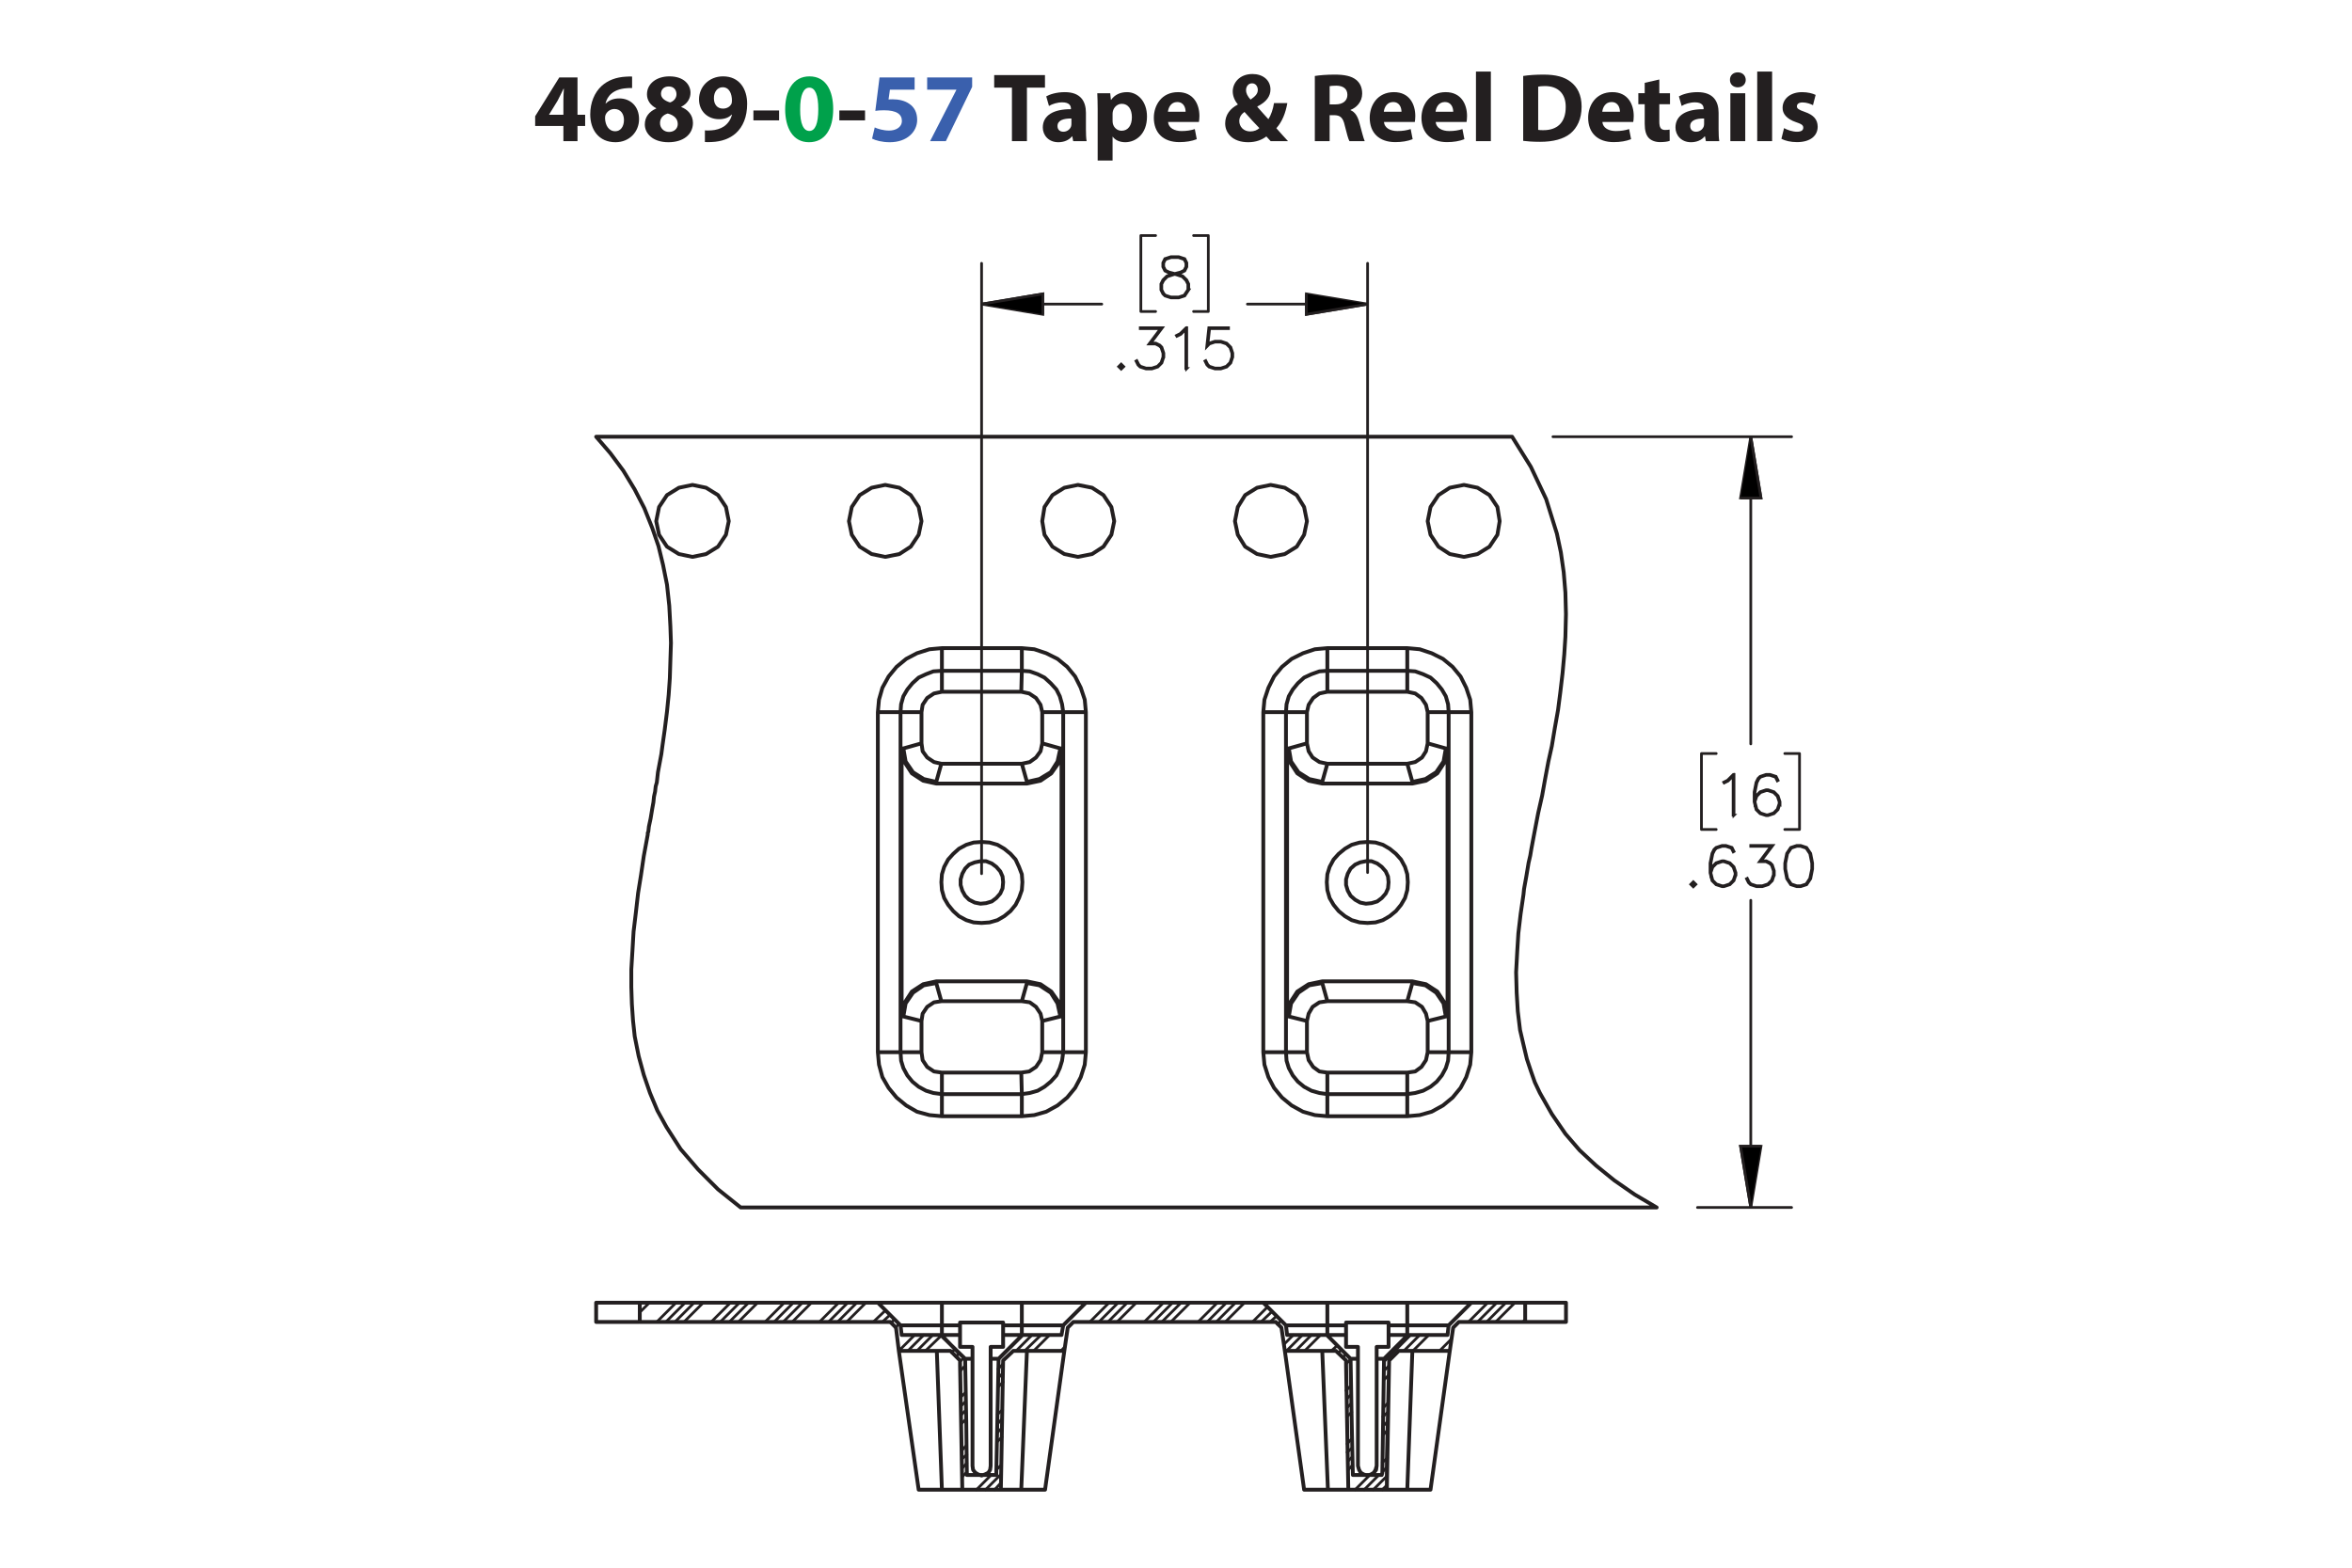 <?xml version="1.0" encoding="UTF-8"?><svg id="Layer_1" xmlns="http://www.w3.org/2000/svg" viewBox="0 0 432 288"><defs><style>.cls-1,.cls-2,.cls-3,.cls-4{stroke:#231f20;}.cls-1,.cls-3,.cls-4{stroke-width:.5px;}.cls-1,.cls-4{stroke-miterlimit:10;}.cls-5{fill:#3a60ad;}.cls-5,.cls-6,.cls-7{stroke-width:0px;}.cls-2{stroke-width:.7px;}.cls-2,.cls-3{stroke-linecap:round;stroke-linejoin:round;}.cls-2,.cls-3,.cls-4{fill:none;}.cls-6{fill:#00a14b;}.cls-7{fill:#231f20;}</style></defs><path class="cls-7" d="M103.481,25.93v-2.791h-5.186v-1.782l4.429-7.13h3.349v6.86h1.404v2.052h-1.404v2.791h-2.593ZM103.481,21.086v-2.593c0-.703.036-1.422.09-2.179h-.072c-.378.756-.684,1.44-1.081,2.179l-1.566,2.557v.036h2.629Z"/><path class="cls-7" d="M116.099,16.171c-.306-.018-.63,0-1.062.036-2.431.198-3.511,1.44-3.817,2.809h.054c.576-.594,1.387-.936,2.485-.936,1.962,0,3.619,1.387,3.619,3.817,0,2.323-1.783,4.231-4.321,4.231-3.115,0-4.646-2.323-4.646-5.114,0-2.197.81-4.033,2.071-5.204,1.17-1.062,2.683-1.638,4.519-1.728.504-.036.828-.036,1.098-.018v2.107ZM114.605,22.041c0-1.081-.576-2.017-1.747-2.017-.738,0-1.35.45-1.62,1.044-.072.144-.108.36-.108.684.054,1.242.648,2.359,1.891,2.359.972,0,1.585-.882,1.585-2.071Z"/><path class="cls-7" d="M118.436,22.869c0-1.404.81-2.377,2.089-2.935v-.054c-1.135-.576-1.693-1.53-1.693-2.557,0-1.98,1.783-3.295,4.123-3.295,2.737,0,3.871,1.585,3.871,3.007,0,1.008-.54,1.998-1.692,2.575v.054c1.134.432,2.143,1.404,2.143,2.917,0,2.124-1.783,3.547-4.502,3.547-2.971,0-4.339-1.675-4.339-3.259ZM124.486,22.779c0-1.026-.756-1.639-1.836-1.927-.9.252-1.422.9-1.422,1.747-.018.846.63,1.639,1.656,1.639.972,0,1.603-.63,1.603-1.458ZM121.407,17.233c0,.792.72,1.296,1.657,1.585.63-.18,1.188-.756,1.188-1.494,0-.72-.415-1.44-1.422-1.44-.936,0-1.423.612-1.423,1.35Z"/><path class="cls-7" d="M129.471,23.949c.342.036.648.036,1.188,0,.829-.054,1.675-.288,2.305-.72.756-.522,1.261-1.278,1.477-2.161l-.054-.018c-.522.54-1.278.846-2.341.846-1.98,0-3.655-1.386-3.655-3.655,0-2.287,1.837-4.213,4.412-4.213,3.007,0,4.429,2.305,4.429,5.042,0,2.431-.774,4.213-2.053,5.383-1.116,1.008-2.647,1.566-4.465,1.639-.468.036-.936.018-1.242,0v-2.143ZM131.127,18.079c0,1.009.54,1.873,1.657,1.873.738,0,1.26-.36,1.512-.774.09-.162.144-.342.144-.684,0-1.243-.468-2.467-1.71-2.467-.936,0-1.621.828-1.603,2.052Z"/><path class="cls-7" d="M143.098,20.294v1.818h-4.717v-1.818h4.717Z"/><path class="cls-6" d="M153.035,20.024c0,3.619-1.458,6.104-4.447,6.104-3.025,0-4.357-2.719-4.375-6.032,0-3.385,1.44-6.067,4.465-6.067,3.133,0,4.357,2.791,4.357,5.996ZM146.967,20.096c-.018,2.683.63,3.961,1.692,3.961s1.639-1.333,1.639-3.997c0-2.593-.558-3.961-1.657-3.961-1.008,0-1.692,1.278-1.674,3.997Z"/><path class="cls-7" d="M158.884,20.294v1.818h-4.718v-1.818h4.718Z"/><path class="cls-5" d="M167.992,16.477h-4.537l-.252,1.8c.252-.036.468-.036.756-.036,1.117,0,2.251.252,3.079.847.882.594,1.422,1.566,1.422,2.935,0,2.179-1.873,4.106-5.023,4.106-1.422,0-2.611-.324-3.259-.666l.486-2.052c.522.252,1.585.576,2.647.576,1.134,0,2.341-.54,2.341-1.783,0-1.206-.955-1.945-3.295-1.945-.648,0-1.099.036-1.585.108l.774-6.14h6.446v2.251Z"/><path class="cls-5" d="M178.559,14.226v1.728l-4.826,9.975h-2.899l4.826-9.417v-.036h-5.366v-2.251h8.265Z"/><path class="cls-7" d="M185.865,16.099h-3.259v-2.305h9.327v2.305h-3.313v9.831h-2.754v-9.831Z"/><path class="cls-7" d="M197.116,25.93l-.162-.882h-.054c-.576.702-1.477,1.081-2.521,1.081-1.783,0-2.845-1.296-2.845-2.701,0-2.287,2.053-3.385,5.168-3.367v-.126c0-.468-.252-1.134-1.602-1.134-.9,0-1.855.306-2.431.666l-.504-1.765c.612-.342,1.818-.774,3.421-.774,2.935,0,3.871,1.728,3.871,3.799v3.061c0,.846.036,1.656.126,2.143h-2.466ZM196.792,21.77c-1.44-.018-2.557.324-2.557,1.386,0,.702.468,1.044,1.08,1.044.684,0,1.243-.45,1.422-1.008.036-.144.054-.306.054-.468v-.954Z"/><path class="cls-7" d="M201.614,20.078c0-1.152-.036-2.143-.072-2.953h2.377l.127,1.225h.036c.648-.936,1.657-1.423,2.935-1.423,1.927,0,3.655,1.675,3.655,4.483,0,3.205-2.035,4.718-3.998,4.718-1.062,0-1.891-.432-2.287-1.008h-.036v4.375h-2.737v-9.416ZM204.351,22.148c0,.216.018.414.054.576.18.738.81,1.296,1.603,1.296,1.188,0,1.891-.99,1.891-2.485,0-1.404-.63-2.466-1.855-2.466-.774,0-1.458.576-1.639,1.386-.036.144-.054.324-.054.486v1.206Z"/><path class="cls-7" d="M214.539,22.4c.09,1.135,1.206,1.675,2.485,1.675.936,0,1.692-.126,2.431-.36l.36,1.855c-.9.36-1.999.54-3.188.54-2.989,0-4.699-1.728-4.699-4.483,0-2.233,1.386-4.7,4.447-4.7,2.845,0,3.926,2.215,3.926,4.394,0,.468-.055.882-.091,1.08h-5.671ZM217.762,20.528c0-.666-.288-1.783-1.549-1.783-1.152,0-1.621,1.044-1.692,1.783h3.241Z"/><path class="cls-7" d="M233.386,25.93c-.252-.27-.504-.54-.792-.864-.792.612-1.891,1.062-3.331,1.062-2.935,0-4.231-1.747-4.231-3.439,0-1.602.919-2.754,2.305-3.475v-.072c-.521-.576-.918-1.477-.918-2.341,0-1.53,1.206-3.205,3.637-3.205,1.873,0,3.295,1.098,3.295,2.845,0,1.224-.72,2.269-2.394,3.115l-.018.072c.702.774,1.44,1.656,2.034,2.269.486-.756.864-1.873,1.026-2.953h2.449c-.324,1.837-.936,3.403-2.017,4.609.684.774,1.386,1.567,2.143,2.377h-3.188ZM231.315,23.535c-.756-.756-1.746-1.855-2.737-2.971-.504.36-.954.882-.954,1.675,0,1.026.774,1.908,2.017,1.908.721,0,1.315-.27,1.675-.612ZM228.866,16.549c0,.612.288,1.152.829,1.747.882-.612,1.332-1.081,1.332-1.783,0-.576-.342-1.206-1.062-1.206-.702,0-1.099.612-1.099,1.242Z"/><path class="cls-7" d="M241.502,13.956c.882-.144,2.196-.252,3.654-.252,1.801,0,3.062.27,3.926.954.72.576,1.116,1.422,1.116,2.539,0,1.548-1.099,2.61-2.143,2.989v.054c.846.342,1.315,1.152,1.62,2.269.378,1.368.757,2.953.99,3.421h-2.809c-.198-.342-.486-1.333-.847-2.827-.323-1.513-.846-1.927-1.962-1.945h-.828v4.771h-2.719v-11.974ZM244.221,19.178h1.08c1.368,0,2.179-.684,2.179-1.747,0-1.116-.757-1.674-2.017-1.692-.666,0-1.045.054-1.242.09v3.349Z"/><path class="cls-7" d="M254.192,22.4c.09,1.135,1.206,1.675,2.484,1.675.936,0,1.692-.126,2.431-.36l.36,1.855c-.9.36-1.999.54-3.188.54-2.988,0-4.699-1.728-4.699-4.483,0-2.233,1.387-4.7,4.447-4.7,2.845,0,3.926,2.215,3.926,4.394,0,.468-.055.882-.091,1.08h-5.671ZM257.415,20.528c0-.666-.288-1.783-1.549-1.783-1.152,0-1.62,1.044-1.692,1.783h3.241Z"/><path class="cls-7" d="M263.696,22.4c.09,1.135,1.206,1.675,2.484,1.675.936,0,1.692-.126,2.431-.36l.36,1.855c-.9.36-1.999.54-3.188.54-2.988,0-4.699-1.728-4.699-4.483,0-2.233,1.387-4.7,4.447-4.7,2.845,0,3.926,2.215,3.926,4.394,0,.468-.055.882-.091,1.08h-5.671ZM266.919,20.528c0-.666-.288-1.783-1.549-1.783-1.152,0-1.62,1.044-1.692,1.783h3.241Z"/><path class="cls-7" d="M271.094,13.146h2.736v12.784h-2.736v-12.784Z"/><path class="cls-7" d="M279.769,13.956c1.008-.162,2.322-.252,3.709-.252,2.305,0,3.799.414,4.969,1.296,1.261.936,2.053,2.431,2.053,4.573,0,2.323-.846,3.925-2.017,4.915-1.278,1.062-3.223,1.566-5.6,1.566-1.422,0-2.431-.09-3.114-.18v-11.919ZM282.524,23.859c.233.054.611.054.954.054,2.484.018,4.104-1.351,4.104-4.249.019-2.521-1.458-3.853-3.816-3.853-.612,0-1.009.054-1.242.108v7.94Z"/><path class="cls-7" d="M294.313,22.4c.091,1.135,1.207,1.675,2.485,1.675.935,0,1.692-.126,2.431-.36l.36,1.855c-.9.36-1.999.54-3.188.54-2.988,0-4.699-1.728-4.699-4.483,0-2.233,1.387-4.7,4.447-4.7,2.845,0,3.925,2.215,3.925,4.394,0,.468-.054.882-.09,1.08h-5.672ZM297.537,20.528c0-.666-.288-1.783-1.549-1.783-1.152,0-1.62,1.044-1.692,1.783h3.241Z"/><path class="cls-7" d="M304.772,14.604v2.521h1.963v2.017h-1.963v3.187c0,1.062.252,1.548,1.08,1.548.343,0,.612-.036.81-.072l.018,2.07c-.359.144-1.008.234-1.782.234-.882,0-1.62-.306-2.053-.756-.504-.522-.756-1.368-.756-2.611v-3.601h-1.171v-2.017h1.171v-1.909l2.683-.612Z"/><path class="cls-7" d="M313.322,25.93l-.162-.882h-.054c-.576.702-1.477,1.081-2.521,1.081-1.783,0-2.845-1.296-2.845-2.701,0-2.287,2.053-3.385,5.167-3.367v-.126c0-.468-.252-1.134-1.603-1.134-.9,0-1.855.306-2.431.666l-.504-1.765c.612-.342,1.818-.774,3.421-.774,2.935,0,3.871,1.728,3.871,3.799v3.061c0,.846.036,1.656.126,2.143h-2.467ZM312.998,21.77c-1.44-.018-2.557.324-2.557,1.386,0,.702.469,1.044,1.081,1.044.684,0,1.242-.45,1.422-1.008.036-.144.054-.306.054-.468v-.954Z"/><path class="cls-7" d="M320.647,14.676c0,.756-.576,1.369-1.476,1.369-.865,0-1.441-.612-1.423-1.369-.019-.792.558-1.386,1.44-1.386.882,0,1.44.594,1.458,1.386ZM317.821,25.93v-8.805h2.736v8.805h-2.736Z"/><path class="cls-7" d="M322.753,13.146h2.736v12.784h-2.736v-12.784Z"/><path class="cls-7" d="M327.685,23.535c.505.306,1.549.666,2.359.666.828,0,1.17-.288,1.17-.738s-.271-.666-1.296-1.008c-1.819-.612-2.522-1.603-2.503-2.647,0-1.638,1.404-2.881,3.583-2.881,1.026,0,1.944.234,2.484.504l-.486,1.891c-.396-.216-1.152-.504-1.908-.504-.666,0-1.044.271-1.044.72,0,.415.342.63,1.422,1.008,1.675.576,2.377,1.423,2.394,2.719,0,1.639-1.296,2.845-3.816,2.845-1.152,0-2.179-.252-2.846-.612l.486-1.962Z"/><path class="cls-1" d="M218.338,53.261l-.734,1.108-1.102.354h-1.437l-1.091-.354-.385-.374-.365-.734v-1.098l.365-.739.736-.724,1.125-.374-.76-.182-.741-.374-.37-.744v-.749l.37-.754,1.116-.364h1.437l1.112.364.375.754v.749l-.375.744-.741.374-.756.182.04.01,1.081.364.741.724.359.739v1.098ZM218.18,53.222v-1.02l-.346-.675-.676-.69-1.042-.34-.335-.094-.331.094-1.042.34-.682.69-.34.675v1.02l.34.675.326.335,1.032.34h1.393l1.021-.34.682-1.01ZM217.824,48.986v-.67l-.336-.655-1.011-.34h-1.393l-1.012.34-.336.655v.67l.336.665.676.33,1.032.266,1.032-.266.676-.33.336-.665Z"/><path class="cls-1" d="M206.397,67.353l-.464.453-.464-.453.464-.463.464.463ZM206.175,67.353l-.242-.241-.242.241.242.241.242-.241Z"/><path class="cls-1" d="M213.76,65.599l-.36,1.088-.74.734-1.09.354h-1.081l-1.091-.354-.385-.374-.355-.714.143-.079.351.695.326.335,1.031.34h1.042l1.032-.34.676-.68.346-1.03v-.685l-.346-1.029-.335-.32-.676-.345h-1.204l2.122-2.822h-3.726v-.163h4.052l-2.122,2.822h.918l.74.364.375.384.36,1.088v.729Z"/><path class="cls-1" d="M217.97,67.707h-.162v-7.225l-.928.94-.721.35-.079-.138.696-.354,1.081-1.069h.113v7.496Z"/><path class="cls-1" d="M226.424,65.599l-.36,1.088-.74.734-1.091.354h-1.081l-1.09-.354-.386-.374-.354-.714.143-.079.351.695.325.335,1.032.34h1.041l1.031-.34.677-.68.345-1.03v-.685l-.345-1.029-.677-.675-1.031-.345h-1.041l-1.032.345-.493.507.38-3.482h3.613v.163h-3.47l-.321,2.871.213-.202,1.09-.359h1.081l1.091.359.74.739.36,1.088v.729Z"/><path class="cls-1" d="M318.492,149.763h-.163v-7.225l-.927.94-.721.35-.079-.138.696-.354,1.08-1.069h.113v7.496Z"/><path class="cls-1" d="M326.943,147.654l-.36,1.089-.74.733-1.09.355h-.375l-1.091-.355-.739-.733-.36-1.442v-1.789l.351-1.782.364-.729.385-.37,1.091-.364h.731l1.109.364.365.734-.143.084-.346-.68-1.012-.34h-.685l-1.031.34-.32.335-.346.685-.354,1.748v1.261l.202-.606.739-.738,1.091-.364h.375l1.09.364.74.738.36,1.089v.374ZM326.785,147.63v-.329l-.345-1.029-.677-.676-1.03-.344h-.336l-1.031.344-.676.676-.345,1.019.345,1.37.676.68,1.031.34h.336l1.03-.34.677-.68.345-1.03Z"/><path class="cls-1" d="M311.481,162.46l-.464.453-.464-.453.464-.463.464.463ZM311.259,162.46l-.242-.241-.242.241.242.241.242-.241Z"/><path class="cls-1" d="M318.848,160.706l-.36,1.089-.741.733-1.091.355h-.375l-1.092-.355-.74-.733-.36-1.443v-1.787l.351-1.783.365-.73.385-.369,1.092-.364h.731l1.111.364.365.734-.144.083-.346-.68-1.012-.34h-.686l-1.032.34-.32.335-.346.685-.355,1.749v1.261l.202-.606.74-.739,1.092-.364h.375l1.091.364.741.739.36,1.088v.374ZM318.69,160.682v-.33l-.346-1.029-.676-.675-1.032-.345h-.336l-1.032.345-.676.675-.346,1.02.346,1.369.676.68,1.032.34h.336l1.032-.34.676-.68.346-1.029Z"/><path class="cls-1" d="M325.889,160.706l-.36,1.089-.741.733-1.091.355h-1.081l-1.092-.355-.385-.374-.355-.714.144-.079.351.694.325.335,1.032.34h1.042l1.032-.34.676-.68.346-1.029v-.685l-.346-1.029-.336-.32-.676-.345h-1.205l2.123-2.822h-3.728v-.162h4.054l-2.123,2.822h.918l.741.364.375.384.36,1.089v.729Z"/><path class="cls-1" d="M332.929,159.648l-.351,1.783-.74,1.098-1.102.355h-.731l-1.102-.355-.735-1.098-.355-1.783v-1.083l.355-1.783.735-1.099,1.102-.364h.731l1.102.364.74,1.099.351,1.783v1.083ZM332.771,159.623v-1.034l-.355-1.749-.677-1.02-1.022-.34h-.686l-1.022.34-.681,1.02-.351,1.749v1.034l.351,1.748.681,1.02,1.022.34h.686l1.022-.34.677-1.02.355-1.748Z"/><path class="cls-4" d="M321.571,221.825l-1.874-11.244h3.748l-1.874,11.244M321.571,80.232l1.874,11.244h-3.748l1.874-11.244M251.191,55.87l-11.244,1.874v-3.748l11.244,1.874M180.291,55.87l11.244-1.874v3.748l-11.244-1.874"/><path class="cls-3" d="M321.571,221.825v-56.429M321.571,80.232v56.429M311.784,221.825h17.283M285.236,80.232h43.831M330.524,152.382h-2.707M330.524,138.431v13.951M327.818,138.431h2.707M312.513,152.382h2.707M312.513,138.431v13.951M315.22,138.431h-2.707M251.191,55.87h-22.072M180.291,55.87h22.072M251.191,160.294V48.374M180.291,160.503V48.374M221.936,57.224h-2.707M221.936,43.273v13.951M219.229,43.273h2.707M209.546,57.224h2.707M209.546,43.273v13.951M212.253,43.273h-2.707"/><path class="cls-1" d="M321.571,221.825l-1.874-11.244h3.748M321.571,80.232l1.874,11.244h-3.748M251.191,55.87l-11.244,1.874v-3.748M180.291,55.87l11.244-1.874v3.748"/><path class="cls-3" d="M253.898,273.673l.833-.833M247.547,270.133l.833-.937M254.002,263.678l.833-.937M274.721,242.855l3.54-3.54M247.339,260.346l.937-.937M254.106,253.579l.937-.937M259.52,248.165l2.915-2.915M247.235,250.56l.833-.833M239.635,248.165l2.915-2.915M234.637,243.272l.625-.625M225.059,242.855l3.54-3.54M215.064,242.855l3.54-3.54M176.751,271.278l.833-.833M183.102,264.927l.937-.937M205.174,242.855l3.54-3.54M176.543,261.596l.937-.937M183.31,254.828l.937-.937M189.869,248.165l2.915-2.915M176.439,251.809l.833-.937M169.984,248.165l2.915-2.811M164.466,243.897l.625-.625M155.512,242.855l3.54-3.54M145.517,242.855l3.54-3.54M135.627,242.855l3.54-3.54M125.632,242.855l3.54-3.54M117.511,241.085l1.77-1.77M252.232,273.673l2.499-2.499M247.547,268.467l.833-.833M254.002,262.012l.937-.937M273.055,242.855l3.54-3.54M247.339,258.68l.833-.833M254.21,251.809l.833-.833M257.854,248.165l2.915-2.915M246.61,249.414l.625-.625M237.969,248.165l2.915-2.915M233.284,242.855l1.145-1.041M223.393,242.855l3.54-3.54M182.685,273.673l1.145-1.249M213.399,242.855l3.54-3.54M176.751,269.716l.833-.937M183.102,263.261l.937-.937M203.508,242.855l3.54-3.54M176.543,259.93l.833-.833M183.31,253.162l.937-.937M188.203,248.165l3.019-2.915M176.335,250.143l.729-.729M168.422,248.165l2.915-2.915M163.633,243.064l.625-.625M153.846,242.855l3.54-3.54M143.852,242.855l3.54-3.54M133.961,242.855l3.54-3.54M123.966,242.855l3.54-3.54M117.511,239.42l.104-.104M250.566,273.673l2.707-2.707M253.898,270.445l.833-.937M247.443,266.801l.937-.833M254.002,260.242l.937-.833M266.079,248.165l.312-.208M271.389,242.855l3.54-3.54M247.339,257.015l.833-.833M254.21,250.143l4.893-4.893M245.777,248.582l.625-.625M236.303,248.165l2.915-2.915M231.618,242.855l1.978-1.874M221.727,242.855l3.54-3.54M181.02,273.673l2.915-2.915M211.837,242.855l3.54-3.54M176.647,268.05l.937-.833M183.206,261.596l.833-.937M201.842,242.855l3.54-3.54M176.543,258.264l.833-.833M183.31,251.497l.937-.937M186.642,248.165l2.915-2.915M175.606,249.206l.625-.625M166.756,248.165l2.915-2.915M162.071,242.855l1.353-1.249M152.181,242.855l3.54-3.54M142.186,242.855l3.54-3.54M132.295,242.855l3.54-3.54M122.3,242.855l3.54-3.54M248.901,273.673l2.707-2.707M253.898,268.675l.937-.833M279.718,242.855l.416-.416M247.443,265.24l.833-.937M254.106,258.576l.833-.833M264.413,248.165l2.186-2.186M269.723,242.855l3.54-3.54M247.235,255.453l.937-.937M244.528,248.165l1.041-.937M235.782,247.02l1.77-1.77M230.056,242.855l2.707-2.707M220.062,242.855l3.54-3.54M179.354,273.673l2.707-2.707M182.998,270.029l.937-.937M210.171,242.855l3.54-3.54M176.647,266.489l.833-.937M183.206,259.826l.937-.833M194.867,248.165l.729-.729M200.176,242.855l3.54-3.54M176.439,256.702l.937-.937M183.414,249.727l4.477-4.477M174.773,248.477l.625-.625M165.09,248.165l2.915-2.915M160.405,242.855l2.186-2.082M150.515,242.855l3.54-3.54M140.52,242.855l3.54-3.54M130.629,242.855l3.54-3.54M120.635,242.855l3.54-3.54"/><path class="cls-2" d="M258.479,245.25v-1.77M187.683,245.25v-1.77M173.003,243.48v1.77M243.799,243.48v1.77M173.003,239.316h14.68M243.799,239.316h14.68M184.247,243.48h3.436M173.003,243.48h3.332M255.043,243.48h3.436M243.799,243.48h3.436M161.238,239.316h11.765M173.003,239.316v4.165M232.035,239.316h11.765M243.799,239.316v4.165M258.479,239.316h11.765M258.479,243.48v-4.165M187.683,239.316h11.765M187.683,243.48v-4.165M258.479,243.48h7.6M187.683,243.48h7.6M165.403,243.48h7.6M236.199,243.48h7.6M165.09,248.165l3.644,25.508M173.003,273.673h-4.269M235.991,248.165l3.54,25.508M243.903,273.673h-4.373M243.903,273.673l-1.041-25.508M254.731,273.673h3.748M243.903,273.673h3.748M173.003,273.673l-.937-25.508M183.831,273.673h3.748M173.003,273.673h3.748M266.287,248.165l-3.54,25.508M259.416,248.165l-.937,25.508M262.748,273.673h-4.269M195.491,248.165l-3.54,25.508M188.62,248.165l-1.041,25.508M191.951,273.673h-4.373M172.899,245.25h3.436M184.247,245.25h3.54M243.695,245.25h3.54M255.043,245.25h3.54M249.421,249.623h-1.353M254.21,249.623h-1.353M178.625,249.623h-1.353M183.414,249.623h-1.458M109.495,239.316h7.912M109.495,242.855h7.912M109.495,242.855v-3.54M280.134,239.316h7.496M280.134,242.855h7.496M280.134,239.316h-9.891M270.244,239.316l-4.165,4.165M265.871,245.25l.208-1.77M265.871,245.25h-7.288M254.21,249.623l1.562-1.562,2.811-2.811M253.794,270.966l.104-.416.312-20.927M248.484,270.966h5.31M248.068,249.623l.208,11.765.208,9.578M243.695,245.25l3.123,3.123,1.249,1.249M243.695,245.25h-7.288M236.407,245.25l-.208-1.77M236.199,243.48l-4.165-4.165M232.035,239.316h-32.587M199.447,239.316l-4.165,4.165M194.971,245.25l.312-1.77M194.971,245.25h-7.184M183.414,249.623l1.562-1.562,2.811-2.811M182.998,270.966v-.416l.416-20.927M177.584,270.966h5.414M177.272,249.623l.208,11.765.104,9.578M172.899,245.25l3.019,3.123,1.353,1.249M172.899,245.25h-7.288M165.611,245.25l-.208-1.77M165.403,243.48l-4.165-4.165M161.238,239.316h-43.727M117.511,242.855v-3.54M163.529,242.855h-46.017M163.529,242.855l1.041,1.041M165.09,248.165l-.521-4.269M165.09,248.165h9.474M174.565,248.165l1.77,1.77M176.335,249.935v.937l.312,17.283.104,5.518M176.751,273.673h7.08M183.831,273.673l.104-5.518.312-18.22M184.247,249.935l1.874-1.77M186.121,248.165h9.37M195.491,248.165l.625-4.269M196.116,243.897l1.041-1.041M234.325,242.855h-37.168M234.325,242.855l1.041,1.041M235.991,248.165l-.625-4.269M235.991,248.165h9.37M245.361,248.165l1.874,1.77M247.235,249.935v.937l.312,17.283.104,5.518M247.651,273.673h7.08M254.731,273.673v-5.518l.416-18.22M255.147,249.935l1.77-1.77M256.917,248.165h9.37M266.287,248.165l.625-4.269M266.912,243.897l1.041-1.041M280.134,242.855h-12.181M280.134,239.316v3.54M181.957,269.3l-.104.729-.312.521-.625.312-.625.208-.625-.208-.521-.312-.416-.521-.104-.729M181.957,247.436v21.863M184.247,247.436h-2.291M184.247,242.959v4.477M176.335,242.959h7.912M176.335,247.436v-4.477M178.625,247.436h-2.291M178.625,269.3v-21.863M252.857,269.3l-.208.729-.312.521-.521.312-.625.208-.729-.208-.521-.312-.312-.521-.208-.729M252.857,247.436v21.863M255.043,247.436h-2.186M255.043,242.959v4.477M247.235,242.959h7.808M247.235,247.436v-4.477M249.421,247.436h-2.186M249.421,269.3v-21.863M183.414,249.623l4.373-4.373M172.795,245.25l4.477,4.373M254.21,249.623l4.373-4.373M243.695,245.25l4.373,4.373M184.247,249.935l1.874-1.77M174.565,248.165l1.77,1.77M255.147,249.935l1.77-1.77M245.361,248.165l1.874,1.77M183.831,273.673l.416-23.738M176.335,249.935l.416,23.738M254.731,273.673l.416-23.738M247.235,249.935l.416,23.738M287.63,242.855v-3.54M178.625,269.3l.104.729.416.521.521.312.625.208.625-.208.625-.312.312-.521.104-.729M249.421,269.3l.208.729.312.521.521.312.729.208.625-.208.521-.312.416-.521.104-.729"/><path class="cls-2" d="M169.255,187.572l.208-1.353.833-1.249,1.249-.833,1.353-.208M240.051,187.572l.312-1.353.729-1.249,1.249-.833,1.458-.208M258.479,183.928l1.458.208,1.249.833.729,1.249.312,1.353M187.683,183.928l1.458.208,1.145.833.833,1.249.312,1.353M262.227,136.557l-.312,1.458-.729,1.145-1.249.833-1.458.312M243.799,140.305l-1.458-.312-1.249-.833-.729-1.145-.312-1.458M172.899,140.305l-1.353-.312-1.249-.833-.833-1.145-.208-1.458M191.431,136.557l-.312,1.458-.833,1.145-1.145.833-1.458.312M243.799,140.305l-.937,3.332M259.416,143.637l-.937-3.332M243.799,140.305h14.68M172.899,140.305l-.937,3.332M188.62,143.637l-.937-3.332M172.899,140.305h14.784M187.683,183.928l.937-3.332M171.962,180.596l.937,3.332M187.683,183.928h-14.784M258.479,183.928l.937-3.332M242.862,180.596l.937,3.332M258.479,183.928h-14.68M165.923,186.739l.416-2.395,1.353-1.978,1.978-1.353,2.291-.416M171.962,180.596v-.312M236.72,186.739l.416-2.395,1.353-1.978,1.978-1.353,2.395-.416M242.862,180.596v-.312M265.559,137.494l-.416,2.395-1.353,1.978-1.978,1.249-2.395.521M259.416,143.637v.312M194.762,137.494l-.521,2.395-1.249,1.978-2.082,1.249-2.291.521M188.62,143.637v.312M242.862,143.949v-.312M242.862,143.637l-2.395-.521-1.978-1.249-1.353-1.978-.416-2.395M171.962,143.949v-.312M171.962,143.637l-2.291-.521-1.978-1.249-1.353-1.978-.416-2.395M180.291,169.56l-1.458-.104-1.353-.416-1.353-.729-1.041-.937-.937-1.145-.729-1.249-.416-1.458-.104-1.458.104-1.458.416-1.353.729-1.353.937-1.041,1.041-.937,1.353-.729,1.353-.416,1.458-.104M180.291,154.673l1.458.104,1.458.416,1.249.729,1.145.937.937,1.041.625,1.353.521,1.353.104,1.458-.104,1.458-.521,1.458-.625,1.249-.937,1.145-1.145.937-1.249.729-1.458.416-1.458.104M165.611,137.494l.521,2.499,1.353,2.082,2.082,1.353,2.395.521M165.611,186.739l.521-2.499,1.353-2.082,2.082-1.353,2.395-.521M171.962,180.284h16.658M194.971,137.494l-.416,2.499-1.458,2.082-1.978,1.353-2.499.521M188.62,143.949h-16.658M188.62,180.284v.312M188.62,180.596l2.291.416,2.082,1.353,1.249,1.978.521,2.395M188.62,180.284l2.499.521,1.978,1.353,1.458,2.082.416,2.499M251.191,169.56l-1.458-.104-1.458-.416-1.249-.729-1.145-.937-.937-1.145-.729-1.249-.416-1.458-.104-1.458.104-1.458.416-1.353.729-1.353.937-1.041,1.145-.937,1.249-.729,1.458-.416,1.458-.104M251.191,154.673l1.458.104,1.353.416,1.249.729,1.145.937.937,1.041.729,1.353.416,1.353.104,1.458-.104,1.458-.416,1.458-.729,1.249-.937,1.145-1.145.937-1.249.729-1.353.416-1.458.104M236.407,137.494l.521,2.499,1.353,2.082,2.082,1.353,2.499.521M236.407,186.739l.521-2.499,1.353-2.082,2.082-1.353,2.499-.521M242.862,180.284h16.554M265.871,137.494l-.521,2.499-1.353,2.082-2.082,1.353-2.499.521M259.416,143.949h-16.554M259.416,180.284v.312M259.416,180.596l2.395.416,1.978,1.353,1.353,1.978.416,2.395M259.416,180.284l2.499.521,2.082,1.353,1.353,2.082.521,2.499M173.003,197.046h14.576M243.799,197.046h14.68M169.255,130.831l.208-1.353.833-1.249,1.249-.833,1.458-.312M240.051,130.831l.312-1.353.833-1.249,1.145-.833,1.458-.312M236.72,137.494l3.332-.937M240.051,136.557v-5.726M240.051,130.831h-3.852M240.051,193.298v-5.726M240.051,187.572l-3.332-.833M236.72,186.739h-.312M236.407,186.739v-49.245M236.407,137.494h.312M243.799,197.046v3.956M243.799,197.046l-1.458-.208-1.145-.833-.833-1.249-.312-1.458M236.199,193.298h3.852M165.923,137.494l3.332-.937M169.255,136.557v-5.726M169.255,130.831h-3.852M169.255,193.298v-5.726M169.255,187.572l-3.332-.833M165.923,186.739h-.312M165.611,186.739v-49.245M165.611,137.494h.312M173.003,197.046v3.956M173.003,197.046l-1.458-.208-1.249-.833-.833-1.249-.208-1.458M165.403,193.298h3.852M191.431,193.298l-.312,1.458-.833,1.249-1.249.833-1.458.208M187.683,201.002l-.104-3.956M262.227,193.298l-.312,1.458-.833,1.249-1.145.833-1.458.208M258.479,201.002v-3.956M194.971,137.494h-.208M194.971,186.739v-49.245M194.762,186.739h.208M191.431,187.572l3.332-.833M191.431,187.572v5.726M195.283,193.298h-3.852M191.431,130.831v5.726M194.762,137.494l-3.332-.937M265.871,137.494h-.312M265.871,186.739v-49.245M265.559,186.739h.312M262.227,187.572l3.332-.833M262.227,187.572v5.726M266.079,193.298h-3.852M262.227,130.831v5.726M265.559,137.494l-3.332-.937M173.003,123.231v3.852M187.579,127.083h-14.576M187.579,127.083l.104-3.852M187.579,127.083l1.458.312,1.249.833.833,1.249.312,1.353M191.431,130.831h3.852M243.799,123.231v3.852M258.479,127.083h-14.68M258.479,127.083v-3.852M258.479,127.083l1.458.312,1.145.833.833,1.249.312,1.353M262.227,130.831h3.852M258.479,201.002h-14.68M266.079,193.298l-.104,1.562-.416,1.353-.729,1.353-.937,1.145-1.145.937-1.353.729-1.458.416-1.458.208M258.479,205.063v-4.06M187.683,201.002h-14.68M195.283,193.298l-.208,1.562-.416,1.353-.625,1.353-1.041,1.145-1.145.937-1.249.729-1.458.416-1.458.208M187.683,205.063v-4.06M236.199,193.298v-62.467M243.799,201.002v4.06M243.799,201.002l-1.458-.208-1.458-.416-1.353-.729-1.145-.937-.937-1.145-.729-1.353-.416-1.353-.104-1.562M232.035,193.298h4.165M165.403,193.298v-62.467M173.003,201.002v4.06M173.003,201.002l-1.562-.208-1.353-.416-1.353-.729-1.145-.937-.937-1.145-.729-1.353-.416-1.353-.104-1.562M161.238,193.298h4.165M165.403,130.831h-4.165M165.403,130.831l.104-1.458.416-1.458.729-1.249.937-1.145,1.145-1.041,1.353-.625,1.353-.521,1.562-.104M236.199,130.831h-4.165M236.199,130.831l.104-1.458.416-1.458.729-1.249.937-1.145,1.145-1.041,1.353-.625,1.458-.521,1.458-.104M195.283,130.831v62.467M195.283,193.298h4.165M266.079,130.831v62.467M266.079,193.298h4.165M173.003,123.231h14.68M173.003,119.066v4.165M187.683,123.231v-4.165M187.683,123.231l1.458.104,1.458.521,1.249.625,1.145,1.041,1.041,1.145.625,1.249.416,1.458.208,1.458M199.447,130.831h-4.165M243.799,123.231h14.68M243.799,119.066v4.165M258.479,123.231v-4.165M258.479,123.231l1.458.104,1.458.521,1.353.625,1.145,1.041.937,1.145.729,1.249.416,1.458.104,1.458M270.244,130.831h-4.165M304.288,221.825l-4.06-2.395-3.748-2.603-3.332-2.707-3.019-2.811-2.603-3.019-2.499-3.644-2.186-3.852-.937-1.978-.729-2.082-.729-2.186-.521-2.186-.729-3.123-.416-3.436-.208-3.436-.104-3.748.208-3.852.208-3.332.416-3.54.521-3.54.104-1.041.208-1.145.208-1.145.208-1.249.208-1.249.312-1.353.208-1.249.312-1.666.416-2.186.521-2.707.729-3.228.521-2.915.625-3.332.625-2.811.521-3.123.625-3.54.416-3.228.416-3.54.312-3.436.208-3.228.104-4.165-.104-3.956-.312-3.748-.521-3.644-.729-3.436-1.978-6.351-2.811-5.934-3.436-5.518M243.799,119.066h14.68M258.479,119.066l2.291.208,2.186.729,2.082,1.041,1.77,1.458,1.458,1.77,1.041,2.082.729,2.186.208,2.291M270.244,130.831v62.467M270.244,193.298l-.208,2.291-.729,2.291-1.041,1.978-1.458,1.77-1.77,1.458-2.082,1.145-2.186.625-2.291.208M258.479,205.063h-14.68M243.799,205.063l-2.291-.208-2.186-.625-2.082-1.145-1.77-1.458-1.458-1.77-1.041-1.978-.729-2.291-.208-2.291M232.035,193.298v-62.467M232.035,130.831l.208-2.291.729-2.186,1.041-2.082,1.458-1.77,1.77-1.458,2.082-1.041,2.186-.729,2.291-.208M173.003,119.066h14.68M187.683,119.066l2.291.208,2.186.729,2.082,1.041,1.77,1.458,1.458,1.77,1.041,2.082.729,2.186.208,2.291M199.447,130.831v62.467M199.447,193.298l-.208,2.291-.729,2.291-1.041,1.978-1.458,1.77-1.77,1.458-2.082,1.145-2.186.625-2.291.208M187.683,205.063h-14.68M173.003,205.063l-2.291-.208-2.291-.625-1.978-1.145-1.77-1.458-1.458-1.77-1.145-1.978-.625-2.291-.208-2.291M161.238,193.298v-62.467M161.238,130.831l.208-2.291.625-2.186,1.145-2.082,1.458-1.77,1.77-1.458,1.978-1.041,2.291-.729,2.291-.208M275.449,95.745l-.416,2.499-1.458,2.186-2.186,1.353-2.499.521-2.603-.521-2.082-1.353-1.458-2.186-.521-2.499M262.227,95.745l.521-2.603,1.458-2.186,2.082-1.353,2.603-.521,2.499.521,2.186,1.353,1.458,2.186.416,2.603M240.051,95.745l-.521,2.499-1.353,2.186-2.186,1.353-2.603.521-2.499-.521-2.186-1.353-1.353-2.186-.521-2.499M226.829,95.745l.521-2.603,1.353-2.186,2.186-1.353,2.499-.521,2.603.521,2.186,1.353,1.353,2.186.521,2.603M204.653,95.745l-.521,2.499-1.458,2.186-2.082,1.353-2.603.521-2.499-.521-2.186-1.353-1.458-2.186-.416-2.499M191.431,95.745l.416-2.603,1.458-2.186,2.186-1.353,2.499-.521,2.603.521,2.082,1.353,1.458,2.186.521,2.603M169.255,95.745l-.521,2.499-1.458,2.186-2.082,1.353-2.603.521-2.499-.521-2.186-1.353-1.458-2.186-.521-2.499M155.929,95.745l.521-2.603,1.458-2.186,2.186-1.353,2.499-.521,2.603.521,2.082,1.353,1.458,2.186.521,2.603M133.857,95.745l-.521,2.499-1.458,2.186-2.186,1.353-2.499.521-2.499-.521-2.186-1.353-1.458-2.186-.521-2.499M120.531,95.745l.521-2.603,1.458-2.186,2.186-1.353,2.499-.521,2.499.521,2.186,1.353,1.458,2.186.521,2.603M109.495,80.232h168.245M109.495,80.232l2.603,3.019,2.395,3.228,2.082,3.436,1.77,3.436,1.458,3.644,1.145,3.332.833,3.436.729,3.644.416,3.852.208,3.852.104,3.019-.104,3.123-.104,3.332-.208,3.019-.312,3.123-.416,3.332-.208,1.458-.208,1.458-.208,1.562-.312,1.666-.312,1.666-.208,1.874-.208.729-.104.937-.208.937-.104,1.041-.208,1.145-.312,1.874-.312,1.458-.104.937-.104.208v.312l-.729,3.956-.521,3.54-.521,3.228-.416,3.644-.416,3.436-.208,3.54-.208,3.436v3.228l.104,3.123.208,3.019.312,2.915.729,3.644.937,3.436,1.145,3.332,1.353,3.228,1.666,3.019,2.603,4.06,3.228,3.748,3.644,3.644,4.165,3.332M304.288,221.825h-168.245M184.247,162.064l-.104-1.041-.416-.937-.729-.833-.833-.625-1.041-.416h-1.041l-1.041.208-1.041.416-.729.729-.521.937-.312,1.041v1.041l.312,1.041.521.937.729.729,1.041.521,1.041.208,1.041-.104,1.041-.312.833-.625.729-.833.416-.937.104-1.145M255.043,162.064l-.104-1.041-.416-.937-.729-.833-.833-.625-1.041-.416h-1.041l-1.041.208-.937.416-.833.729-.521.937-.312,1.041v1.041l.312,1.041.521.937.833.729.937.521,1.041.208,1.041-.104,1.041-.312.833-.625.729-.833.416-.937.104-1.145"/></svg>